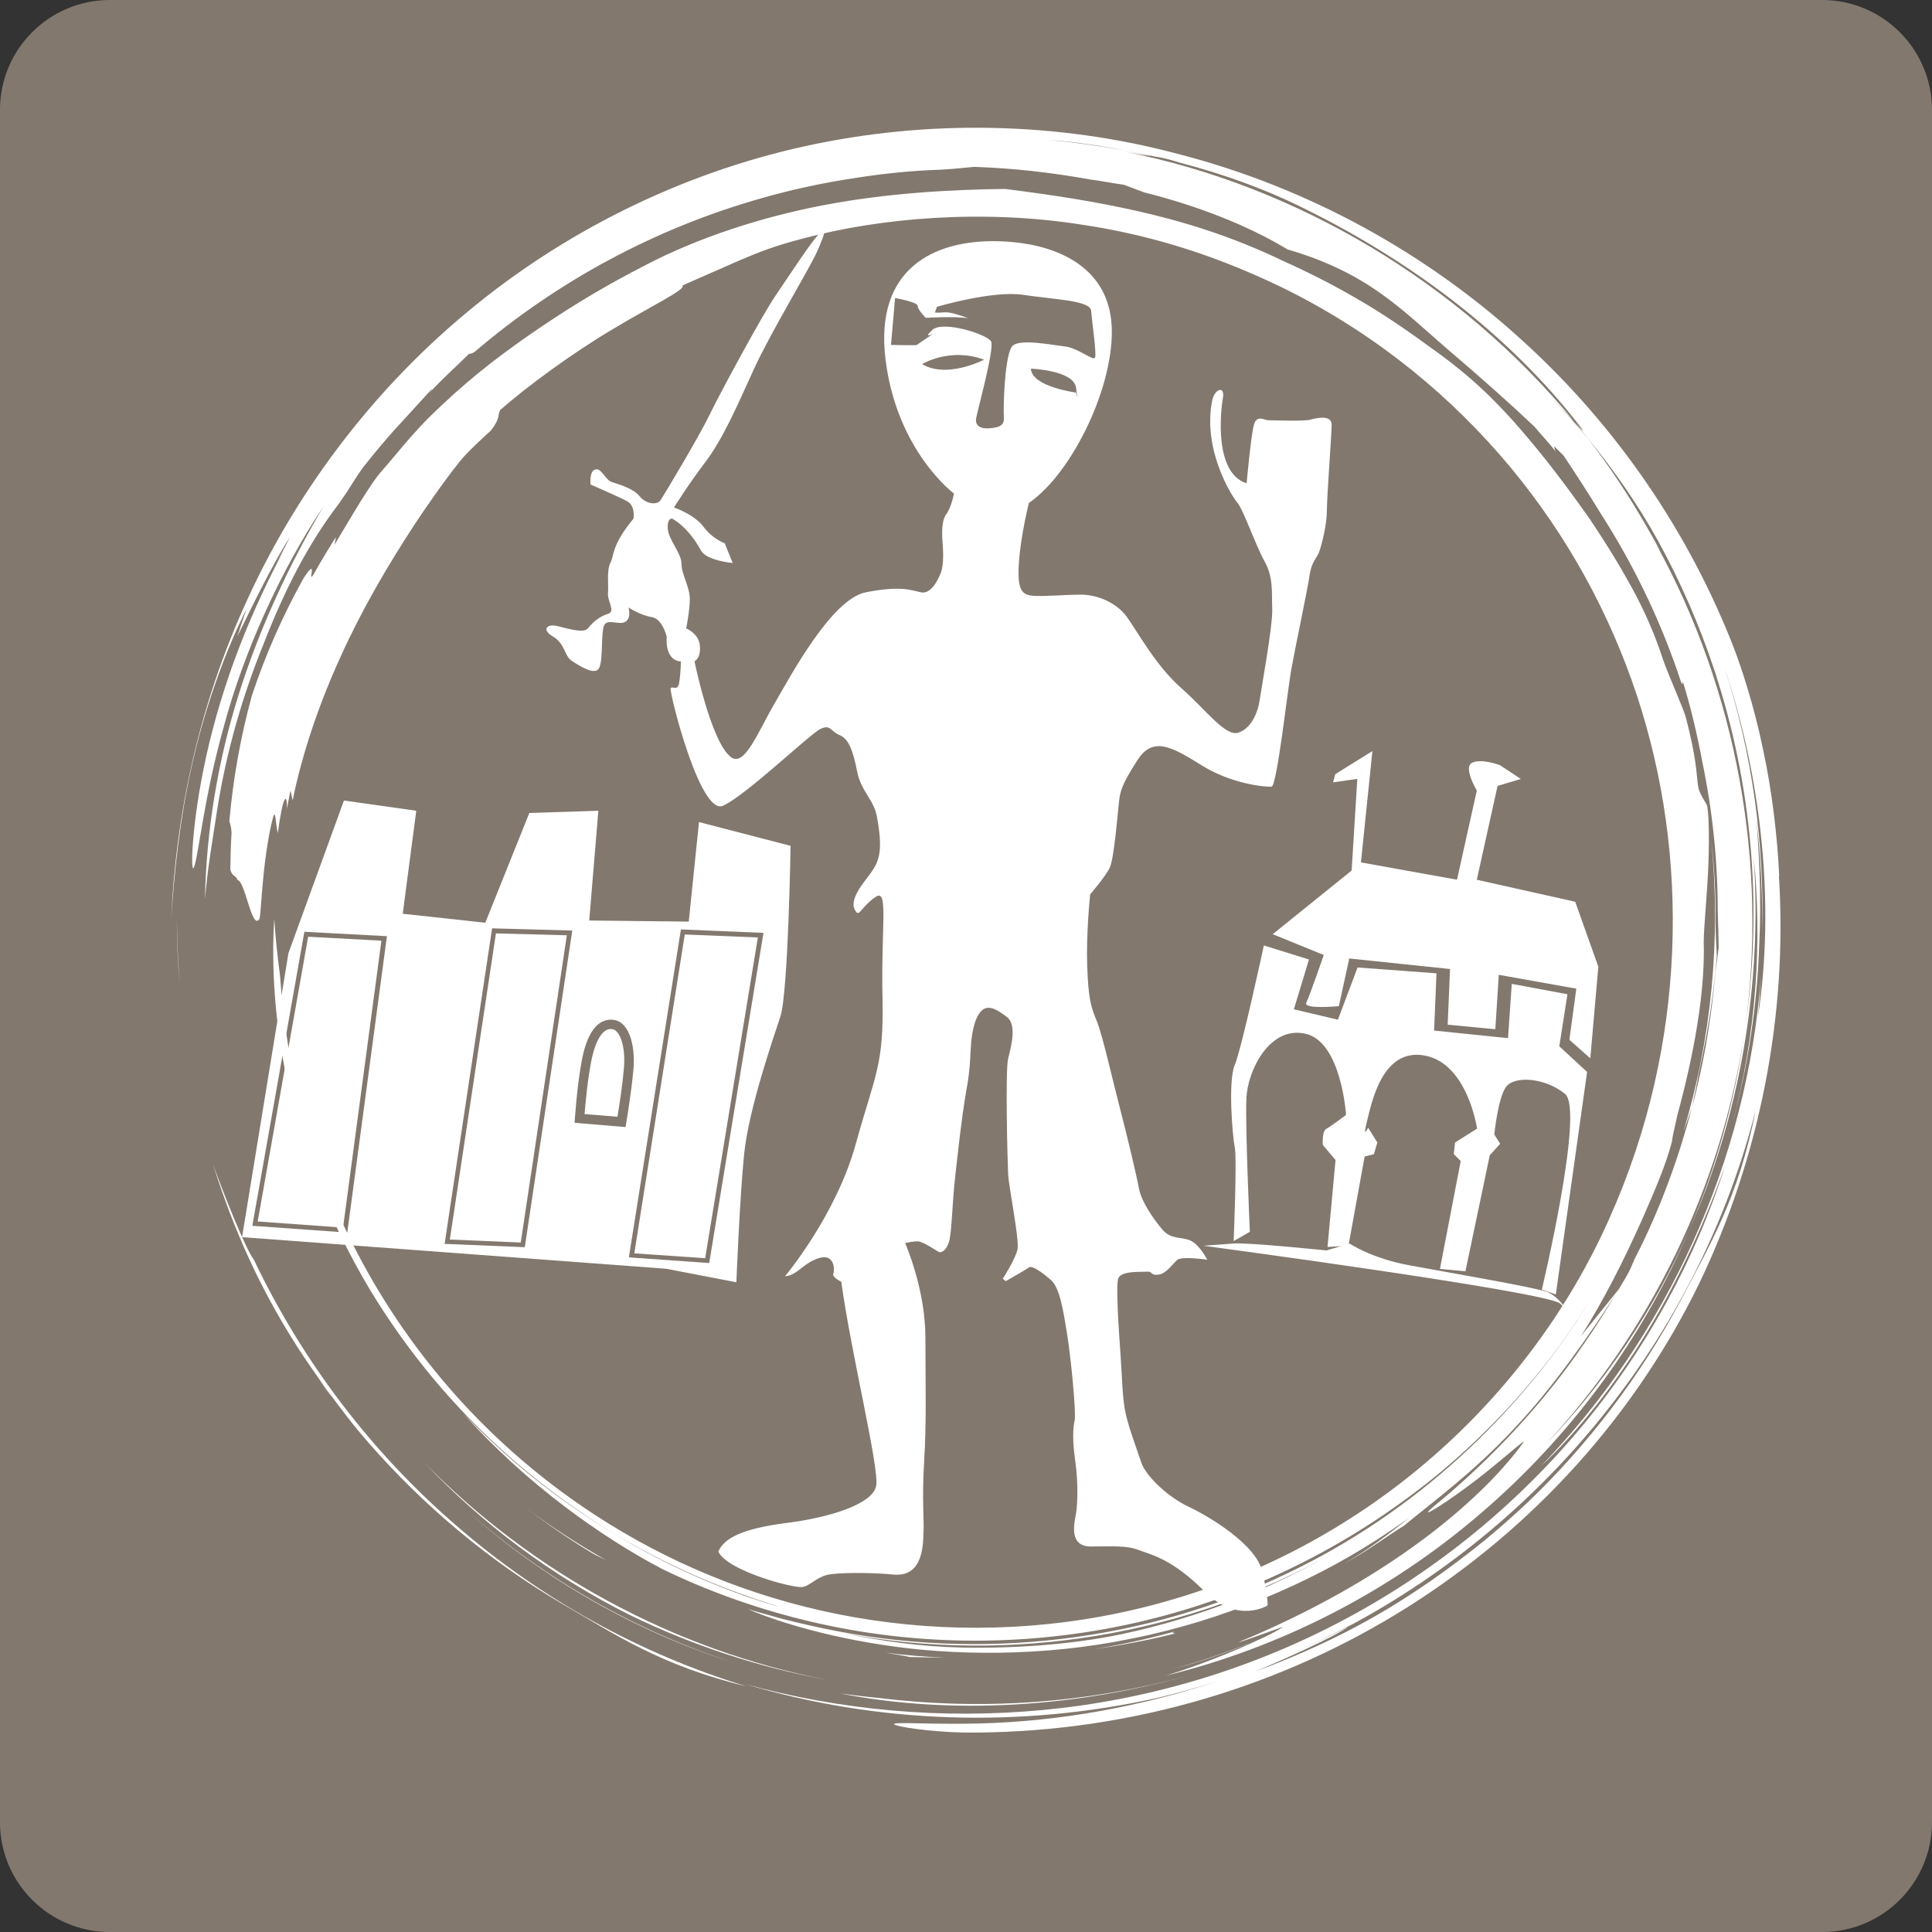 <svg width="48pt" height="48pt" version="1.2" viewBox="0 0 48 48" xmlns="http://www.w3.org/2000/svg" xmlns:xlink="http://www.w3.org/1999/xlink">
  <rect x="0" y="0" width="48" height="48" fill="#333333" stroke="none"/>
  <defs>
    <symbol id="glyph1-3" overflow="visible"/>
    <symbol id="glyph3-5" overflow="visible"/>
  </defs>
  <use transform="translate(-85 -248.25)" x="357.712" y="79.87" width="100%" height="100%" fill="#82786e" xlink:href="#glyph1-3"/>
  <g transform="translate(-85 -248.25)">
    <path d="m133 293.52c0 1.508-1.223 2.731-2.731 2.731h-42.539c-1.508 0-2.731-1.223-2.731-2.731v-42.539c0-1.508 1.223-2.731 2.731-2.731h42.539c1.508 0 2.731 1.223 2.731 2.731z" fill="#82786e"/>
    <g fill="#fff">
      <path d="m93.277 283.01c-0.062-0.082-0.109-0.164-0.172-0.25-0.066-0.094-0.141-0.188-0.207-0.281 0.125 0.18 0.25 0.359 0.379 0.531"/>
      <path d="m91.309 279.55c-0.227-0.301-0.777-1.707-1.016-2.371 0.52 1.652 1.156 3.039 2.008 4.398-0.039-0.062-0.082-0.129-0.121-0.195 0.062 0.102 0.129 0.203 0.191 0.305 0.227 0.355 0.477 0.711 0.734 1.07 0.332 0.453 0.672 0.906 1.051 1.336 1.355 1.555 2.988 2.93 4.793 3.992 1.316 0.762 2.469 1.551 4.598 2.062-2.621-0.797-5.102-2.164-7.203-3.988-2.109-1.816-3.836-4.09-5.035-6.609"/>
      <path d="m92.488 281.88c-0.039-0.062-0.078-0.125-0.117-0.188 0 0-0.004-4e-3 -0.004-4e-3 0.043 0.062 0.082 0.129 0.121 0.191"/>
      <path d="m89.469 272.72c-0.043-0.539-0.07-1.082-0.074-1.645-0.004 0.508 0.02 1.074 0.074 1.645"/>
      <path d="m105.86 290.32c2.801 0.555 5.914 0.332 8.648-0.441-2.523 0.699-5.137 0.867-7.648 0.559-0.34-0.031-0.672-0.074-1-0.117"/>
      <path d="m103.23 289.56c-2.488-0.805-4.75-2.125-6.57-3.731 1.812 1.621 4.117 2.957 6.57 3.731"/>
      <path d="m100.68 288.39c1.539 0.746 3.18 1.285 4.859 1.594-3.809-0.742-7.32-2.664-9.988-5.387 1.406 1.492 3.156 2.812 5.129 3.793"/>
      <path d="m112.19 289.22c0.68-0.094 1.352-0.223 2.008-0.387-0.019-0.012-0.129 0-8e-3 -0.051-0.656 0.184-1.32 0.328-2 0.438"/>
      <path d="m107 289.31c0.238 0.039 0.449 0.074 0.605 0.109l0.887 0.016c-0.496-0.019-0.996-0.062-1.492-0.125"/>
      <path d="m98.043 285.69c0.504 0.391 1.051 0.773 1.641 1.129 0.07 0.047 0.203 0.109 0.367 0.188-0.695-0.395-1.379-0.836-2.008-1.316"/>
      <path d="m113.84 290.41c-0.027 8e-3 -0.059 0.012-0.09 0.019-0.012 0-0.019 4e-3 -0.027 4e-3 0.035-8e-3 0.082-0.016 0.117-0.023"/>
      <path d="m126.75 280.57c-0.992 1.867-2.297 3.574-3.801 5.012-0.344 0.324-0.699 0.637-1.059 0.934-0.43 0.348-0.852 0.668-1.277 0.965-0.102 0.07-0.203 0.145-0.305 0.211 0.062-0.039 0.121-0.082 0.18-0.125-1.324 0.918-2.691 1.617-4.324 2.219 0.656-0.273 2.047-0.891 2.34-1.129-0.512 0.273-1.035 0.516-1.57 0.742 0.535-0.227 1.062-0.477 1.594-0.762l-0.023 0.019c2.484-1.324 4.691-3.168 6.426-5.375 1.742-2.199 3.004-4.758 3.684-7.434-0.418 2.164-1.156 3.363-1.863 4.723m-13.91 8.285c-1.238 0.258-2.688 0.355-3.949 0.328-1.031-0.023-1.977-0.16-2.93-0.355 4.133 0.777 8.551 0.066 12.23-2.031-1.633 0.93-3.344 1.633-5.352 2.059m16.363-18.832c-0.043-0.977-0.18-2.148-0.41-3.195-0.219-1.055-0.523-1.977-0.727-2.508-1.098-2.812-2.867-5.449-5.231-7.598-2.352-2.152-5.301-3.812-8.598-4.656-2.938-0.781-6.168-0.863-9.258-0.18-3.094 0.68-6.016 2.144-8.402 4.141-2.394 1.996-4.242 4.504-5.445 7.144-1.211 2.637-1.77 5.387-1.879 7.906 0.066-1.035 0.207-2.516 0.547-3.957 0.332-1.441 0.859-2.828 1.324-3.738-0.078 0.223-0.156 0.449-0.227 0.676 0.199-0.398 0.863-1.797 1.305-2.461-0.156 0.32-0.355 0.664-0.547 1.012 0.191-0.348 0.191-0.348 0.395-0.691-0.352 0.664-0.754 1.496-1.098 2.391-0.348 0.895-0.633 1.844-0.824 2.707-0.383 1.719-0.402 3.047-0.305 2.766 0.109-0.273 0.242-1.73 0.746-3.516 0.48-1.789 1.406-3.863 2.465-5.43-0.82 1.387-1.574 2.977-2.102 4.66-0.531 1.68-0.812 3.449-0.84 5.098 0.066-0.777 0.145-1.203 0.316-2.309 0.227-1.395 0.617-2.754 1.148-4.059 0.512-1.309 1.086-2.445 1.852-3.449l0.211-0.305c0.133-0.207 0.254-0.41 0.402-0.613 0.691-0.871 0.875-1.023 1.703-1.941 0.016 0-0.012 0.039-0.055 0.094 0.246-0.285 0.688-0.676 0.984-0.973 0.031 0 0.059 0 0.133-0.043 2.051-1.754 4.492-3.078 7.141-3.824 0.789-0.227 1.578-0.391 2.367-0.508 0.672-0.105 1.363-0.176 2.082-0.199 0.363-0.019 0.664-0.059 0.836-0.07 0.934 0.035 1.832 0.125 2.91 0.32 0.172 0.016 0.465 0.078 0.801 0.125l0.5 0.188c1.336 0.336 2.578 0.82 3.578 1.426v-4e-3c2 0.586 2.824 1.496 3.969 2.481 0.781 0.664 1.551 1.348 2.152 1.918 0.176 0.211 0.363 0.406 0.531 0.621-0.039-0.074-0.039-0.105-0.035-0.129 0.074 0.074 0.168 0.164 0.23 0.23 0.285 0.43 0.602 0.91 0.926 1.445 0.832 1.297 1.504 2.699 1.988 4.172 0.055 0.121 0.039 8e-3 0.047-8e-3 0.199 0.652 0.359 1.324 0.484 2 0.254 1.215 0.383 2.461 0.383 3.723 0.012 0.297 0.019 0.598 0.023 0.895l-0.082 0.617c-0.043 0.469-0.094 0.938-0.172 1.406-0.074 0.504-0.207 1.176-0.406 1.938 0.062-0.332 0.141-0.676 0.164-0.844 0.238-1.062 0.371-1.98 0.449-2.902-4e-3 -0.168-0.031-0.484-0.031-0.844 8e-3 -0.715-0.031-1.41-0.109-2.078 0.254 2.512 0 4.988-0.691 7.277l0.215-0.605c-0.297 1.133-0.754 2.465-1.422 3.758-0.07 0.168-0.129 0.301-0.172 0.375-0.07 0.129-0.148 0.25-0.219 0.375-0.289 0.355-0.605 0.754-0.938 1.164 0.555-0.883 1.047-1.844 1.523-2.914 0.316-0.723 0.582-1.336 0.734-1.926-4e-3 -0.062 0.07-0.355 0.133-0.652 0.414-1.512 0.691-3.074 0.652-4.285 4e-3 -0.422 0.09-1.223 0.117-1.953 0.027-0.727 4e-3 -1.379-0.043-1.465-0.184-0.309-0.203-0.352-0.227-0.562-0.027-0.211-0.031-0.602-0.285-1.582-0.059-0.238-0.395-0.965-0.559-1.422-0.258-0.781-0.492-1.266-0.754-1.762-0.27-0.492-0.57-1.008-1.094-1.789-0.805-1.141-1.344-1.797-1.879-2.406-0.547-0.602-1.098-1.156-2.113-1.871-0.121-0.086-0.957-0.711-1.832-1.207-0.863-0.504-1.746-0.891-1.746-0.891-1.352-0.652-2.527-0.996-3.629-1.25-1.105-0.25-2.141-0.406-3.312-0.555-1.352 0.016-2.93 0.102-4.504 0.402s-3.133 0.816-4.418 1.484c-1.289 0.66-2.148 1.223-2.957 1.781-0.805 0.566-1.555 1.141-2.469 2.043-0.508 0.523-0.84 0.961-1.125 1.281-0.297 0.32-0.809 1.223-1.188 1.848l0.035-0.191c-0.133 0.207-0.387 0.625-0.504 0.84-0.121 0.215-0.113 0.152-0.105 0.086 0.02-0.129 0.035-0.262-0.199 0.105-0.504 0.902-0.938 1.879-1.281 2.91-0.285 1.039-0.469 2.086-0.559 3.121 0.02 0.062 0.047 0.137 0.055 0.285-0.02 0.309-0.027 0.613-0.031 0.922 0.059 0.188 0.141 0.129 0.18 0.254 0.188 0.016 0.355 1.266 0.543 0.965 0.027-0.059 0.043-0.512 0.098-1.047 0.051-0.531 0.145-1.141 0.25-1.508 0.055-0.168 0.059 0.246 0.109 0.422 0.129-0.973 0.234-1.008 0.227-0.605 0.039-0.227 0.086-0.449 0.09-0.449l0.051 0.242c0.246-1.199 0.668-2.426 1.199-3.586 0.527-1.164 1.168-2.254 1.816-3.246 0.277-0.422 0.762-1.121 1.117-1.562 0.168-0.227 0.633-0.648 0.801-0.801 0.238-0.324 0.145-0.336 0.223-0.504 0.668-0.586 1.801-1.418 2.797-2.008 0.996-0.598 1.836-0.992 1.73-1.086l1.453-0.637c0.406-0.172 0.82-0.344 1.551-0.531 1.918-0.516 4.492-0.734 6.961-0.336 1.352 0.203 2.625 0.566 3.852 1.07 0.457 0.188 0.895 0.387 1.305 0.594 2.211 1.125 4.027 2.644 5.453 4.359 1.426 1.719 2.465 3.637 3.137 5.656 0.668 2.027 0.969 4.164 0.879 6.359-0.09 2.191-0.574 4.445-1.566 6.66-0.992 2.231-2.508 4.273-4.379 5.902-1.867 1.633-4.094 2.852-6.43 3.539-2.34 0.699-4.777 0.867-7.074 0.582-2.297-0.281-4.441-1.02-6.285-2.051-1.844-1.027-3.387-2.332-4.594-3.711-1.211-1.383-2.094-2.832-2.715-4.184-1.242-2.719-1.457-4.981-1.547-6.148-0.062-0.457-0.109-0.922-0.141-1.387-0.051 0.773-0.047 2.023 0.219 3.504 0.262 1.477 0.797 3.176 1.641 4.781 0.832 1.613 1.965 3.117 3.172 4.316 1.203 1.207 2.469 2.106 3.465 2.707 1.547 0.914 2.844 1.395 3.82 1.711 0.414 0.129 0.137 0.062-0.598-0.188-0.73-0.258-1.914-0.73-3.223-1.523-1.172-0.699-2.488-1.652-3.797-3.019 1.57 1.766 3.473 3.094 4.93 3.859 1.086 0.527 2.238 0.949 3.445 1.25 2.652 0.668 5.414 0.703 8.047 0.152s5.133-1.703 7.293-3.356c0.789-0.59 1.969-1.645 2.953-2.863 0.512-0.617 0.965-1.273 1.348-1.883-1.801 2.914-4.414 5.312-7.496 6.789-3.562 1.734-7.695 2.211-11.559 1.395-0.453-0.098-0.902-0.195-1.348-0.328-0.176-0.047-0.363-0.098-0.555-0.16l0.019 8e-3c0.355 0.16 1.574 0.617 3.32 0.883 1.738 0.273 4.004 0.309 6.242-0.16 2.242-0.445 4.406-1.387 6.019-2.426 0.301-0.191 0.574-0.379 0.836-0.566-0.516 0.418-1.043 0.809-1.598 1.129 0.547-0.293 1.039-0.668 1.473-0.934 0.641-0.535 1.715-1.312 2.734-2.41 0.984-1.039 1.898-2.363 2.535-3.356-0.25 0.422-0.508 0.832-0.773 1.211-1.258 1.863-2.797 3.293-3.699 4.027-0.535 0.441 0.094 0.066 0.797-0.457 0.707-0.52 1.457-1.215 1.375-1.086-0.938 1.297-3.109 3.258-6.754 4.828-1.008 0.41 0.746-0.242 0.789-0.246-0.125 0.082-0.297 0.172-0.488 0.266-0.734 0.305-1.484 0.57-2.25 0.781l0.316-0.086c0.688-0.199 1.336-0.438 1.914-0.688-0.664 0.324-1.637 0.703-2.414 0.941 2.856-0.699 5.551-2.082 7.793-4.004 2.246-1.914 4.047-4.352 5.211-7.062-0.895 2.031-2.144 3.856-3.586 5.34 2.621-2.812 4.398-6.434 4.969-10.305 0.582-4.133-0.199-8.426-2.188-12.051 0.043 0.066 0.086 0.145 0.129 0.219-0.539-1.008-1.141-1.977-1.844-2.879-0.285-0.34-0.574-0.672-0.883-0.988 0.113 0.109 0.375 0.391 0.559 0.586-2.859-3.477-6.926-5.879-11.168-6.715 0.34 0.066 0.508 0.086 0.668 0.109-0.227-0.051-0.457-0.102-0.688-0.145-0.621-0.113-1.246-0.199-1.855-0.258 0.617 0.047 1.242 0.137 1.855 0.258 0.254 0.047 0.508 0.098 0.754 0.152 0.148 0.023 0.316 0.055 0.621 0.152 1.145 0.297 2.172 0.691 2.902 1.047 2.785 1.34 5.16 3.156 6.852 5.262 0.395 0.492 0.273 0.383 0.059 0.137l0.324 0.402c0.645 0.785 1.238 1.629 1.746 2.547 0.562 1.023 1.027 2.09 1.391 3.188 0.039 0.105 0.07 0.219 0.105 0.328 0.883 2.816 1.09 5.793 0.66 8.648-0.234 1.703-0.699 3.379-1.383 4.965 1.281-2.871 1.816-6.141 1.605-9.27 0.211 2.078 0.07 4.398-0.539 6.644 0.398-1.445 0.625-2.957 0.676-4.473 0.059-1.156-8e-3 -2.312-0.07-3.113 0.117 1.047 0.152 1.973 0.145 2.84 0.055-2.211-0.238-4.461-0.945-6.625 0.914 2.719 1.27 5.844 0.84 8.688 0.031-0.332 0.055-0.668 0.074-1.008-0.344 4.613-2.348 8.957-5.473 12.184 0.879-0.82 1.84-2.012 2.648-3.352 0.812-1.336 1.465-2.812 1.934-4.117-0.746 2.348-1.98 4.602-3.625 6.555-1.645 1.957-3.695 3.606-5.981 4.797-2.285 1.195-4.801 1.93-7.328 2.168-2.527 0.242-5.062 8e-3 -7.422-0.645 3.297 0.988 6.836 1.102 10.246 0.348 0.512-0.121 1.016-0.262 1.516-0.422-1.91 0.633-3.906 1-5.902 1.055-0.953 0.023-1.535-8e-3 -1.852-8e-3 -0.316-4e-3 -0.359 0.019-0.238 0.055 0.242 0.078 1.164 0.191 1.945 0.18 3.926-0.023 7.644-1.156 10.758-3.121 3.113-1.965 5.644-4.754 7.25-8.062 1.488-3.113 2.188-6.629 1.969-10.09"/>
      <path d="m97.938 279.12 1.145-7.633-1.762-0.047-1.145 7.606z"/>
      <path d="m93.523 278.75 0.953-7.129-1.82-0.098-1.254 7.074z"/>
      <path d="m102.62 279.63-1.996-0.141 1.293-8.148 2.051 0.086zm-3.344-3.484s0.055-0.953 0.195-1.629c0.129-0.621 0.379-0.934 0.707-0.934 0.023 0 0.051 4e-3 0.082 8e-3 0.363 0.055 0.531 0.617 0.477 1.234-0.055 0.617-0.195 1.426-0.195 1.426zm-1.238 3.09-1.992-0.082 1.18-7.84 1.992 0.055zm-4.41-0.363-2.359-0.168 1.293-7.305 2.051 0.109zm8.738-10.199-0.254 2.473-2.473-0.027 0.227-2.727-1.715 0.055-1.094 2.727-2.051-0.223 0.336-2.559-1.797-0.254-1.379 3.793-1.152 7.055 10.535 0.785 1.746 0.336s0.082-2.106 0.195-3.203c0.113-1.094 0.703-2.809 0.898-3.398 0.195-0.59 0.254-4.242 0.254-4.242z"/>
      <path d="m100.22 273.82c-0.016-4e-3 -0.031-4e-3 -0.047-4e-3 -0.285 0-0.426 0.523-0.473 0.746-0.094 0.453-0.152 1.047-0.176 1.367l0.816 0.066c0.047-0.277 0.125-0.781 0.16-1.191 0.051-0.555-0.102-0.957-0.281-0.984"/>
      <path d="m102.52 279.51 1.309-7.969-1.816-0.074-1.254 7.922z"/>
      <g fill-rule="evenodd">
        <path d="m116.4 271.74 1.121 0.348-0.375 1.238 1.094 0.258 0.488-1.297 1.961 0.145-0.059 1.422 1.836 0.188 0.094-1.348 1.383 0.258-0.203 1.293 0.691 0.637-0.777 5.527-0.348-0.117s1.066-4.461 0.578-4.863c-0.492-0.406-1.266-0.461-1.469-0.172-0.203 0.285-0.289 1.18-0.289 1.18l0.145 0.23-0.258 0.285-0.605 2.883-0.633-0.059 0.516-2.68-0.172-0.172 0.031-0.289 0.547-0.344s-0.23-1.613-1.297-1.816c-1.066-0.199-1.324 1.184-1.441 1.645-0.113 0.457 0.031 0.145 0.031 0.145l0.23 0.371-0.086 0.289-0.23 0.059-0.402 2.215-0.52 0.031 0.199-2.16-0.316-0.375s-0.027-0.344 0.09-0.402c0.113-0.059 0.488-0.344 0.488-0.344s-0.117-1.816-1.008-2.016c-0.895-0.203-1.441 0.918-1.469 1.609-0.031 0.691 0.086 3.312 0.086 3.312l-0.402 0.23s0.086-2.074 0.027-2.332c-0.055-0.262-0.172-1.641 0-2.043 0.172-0.406 0.723-2.969 0.723-2.969"/>
        <path d="m116.62 271.46 1.961-1.582 0.141-2.277-0.602 0.086 0.055-0.203 0.922-0.574-0.285 2.766 2.387 0.43 0.492-2.215s-0.348-0.578-0.117-0.691c0.23-0.113 0.691 0.059 0.691 0.059l0.52 0.344-0.578 0.172-0.516 2.332 2.445 0.547 0.574 1.613-0.199 2.277-0.52-0.461 0.172-1.27-1.926-0.344-0.086 1.352-1.184-0.113 0.059-1.383-2.504-0.262-0.258 1.184s-0.895 0.086-0.809-0.086c0.086-0.176 0.434-1.184 0.434-1.184z"/>
        <path d="m114.9 279.2s8.609 1.152 8.867 1.441c0.262 0.289-0.027-0.172-0.316-0.289-0.285-0.113-2.477-0.488-3.426-0.664-0.949-0.172-1.496-0.543-1.496-0.543l-0.574 0.172s-1.961-0.203-2.305-0.172c-0.348 0.027-0.75 0.055-0.75 0.055"/>
      </g>
      <path d="m110.16 256.84c-0.199 0.176-0.238 1.539-0.219 1.773 0.019 0.234-0.156 0.258-0.355 0.277-0.195 0.019-0.375-0.043-0.332-0.258 0.039-0.215 0.453-1.715 0.371-1.895-0.078-0.176-1.199-0.531-1.457-0.293-0.258 0.234 0.019 0.098 0.019 0.098s-0.387 0.258-0.406 0.277c-0.019 0.019-0.645 0-0.645 0l0.102-1.164s0.562 0.098 0.562 0.195c0 0.102 0.203 0.297 0.203 0.297s0.695-0.043 1.051 8e-3c-0.199-0.07-0.438-0.156-0.586-0.145-0.258 0.019-0.238 0-0.238 0l0.047-0.137s1.383-0.414 2.152-0.297c0.77 0.117 1.66 0.137 1.68 0.395 0.019 0.254 0.137 1.062 0.098 1.16-0.039 0.102-0.414-0.234-0.746-0.273-0.336-0.039-1.105-0.195-1.301-0.019m-2.25 0.457s0.691-0.426 1.539-0.109c0 0-0.926 0.48-1.539 0.109m3.824 0.707s-1.102-0.141-1.121-0.594c0 0 1.062 0.039 1.121 0.473 0.059 0.434 0 0.121 0 0.121m5.836 0.672c-0.176 0.047-0.93 0.016-1.051 0.016-0.117 0-0.293-0.148-0.367 0.117-0.074 0.27-0.18 1.449-0.18 1.449-0.812-0.25-0.648-1.789-0.59-2.113 0.059-0.324-0.207-0.238-0.266 0.059-0.238 1.191 0.457 2.336 0.621 2.527 0.16 0.195 0.457 1.066 0.68 1.465 0.223 0.398 0.176 0.77 0.191 1.184 0.016 0.414-0.266 1.949-0.312 2.262-0.043 0.309-0.207 0.707-0.531 0.812-0.324 0.102-0.797-0.562-1.418-1.109-0.621-0.547-1.062-1.359-1.332-1.742-0.266-0.387-0.766-0.578-1.152-0.578-0.383 0-0.84 0.043-1.152 0.031-0.309-0.016-0.441-0.105-0.398-0.801 0.043-0.695 0.25-1.508 0.25-1.508 1.094-0.754 2.144-2.957 2.055-4.418-0.086-1.465-1.402-2.07-2.898-2.086-1.492-0.016-3 0.664-2.719 2.941 0.281 2.277 1.699 3.328 1.699 3.328s-0.059 0.34-0.191 0.516c-0.133 0.18-0.102 0.547-0.09 0.727 0.016 0.176 0.031 0.531-0.043 0.723-0.074 0.191-0.25 0.547-0.504 0.488-0.25-0.059-0.516-0.164-1.359 0-0.844 0.164-1.852 2.043-2.262 2.75-0.414 0.707-0.754 1.609-1.094 1.344-0.5-0.391-0.902-2.379-0.902-2.379s0.164-0.074 0.133-0.387c-0.027-0.309-0.34-0.43-0.34-0.43s0.09-0.441 0.09-0.734c0-0.297-0.207-0.609-0.207-0.875 0-0.266-0.324-0.59-0.34-0.871-0.016-0.281 0.113-0.246 0.113-0.246 0.336 0.195 0.57 0.531 0.711 0.789 0.137 0.254 0.789 0.312 0.789 0.312l-0.199-0.492s-0.297-0.098-0.531-0.414c-0.238-0.312-0.73-0.473-0.73-0.473s0.355-0.57 0.789-1.141c0.434-0.574 0.789-1.402 1.203-2.309 0.414-0.906 1.379-2.484 1.578-2.938 0.195-0.453 0.234-0.609 0.039-0.414-0.199 0.199-0.75 1.047-1.086 1.539-0.336 0.492-1.379 2.426-1.637 2.957-0.254 0.531-1.141 2.012-1.223 2.129-0.078 0.117-0.352 0.098-0.512-0.098-0.156-0.199-0.512-0.297-0.688-0.355-0.18-0.059-0.258-0.355-0.414-0.316-0.16 0.039-0.121 0.375-0.121 0.375s0.691 0.297 0.906 0.414c0.219 0.117 0.16 0.434 0.16 0.434-0.551 0.668-0.473 0.906-0.574 1.102-0.098 0.199-0.039 0.555-0.059 0.75-0.019 0.199 0.199 0.453 0 0.512-0.195 0.059-0.371 0.199-0.492 0.355-0.117 0.156-0.59-0.019-0.809-0.059-0.215-0.039-0.355 0.098-0.059 0.273 0.297 0.18 0.277 0.477 0.453 0.594 0.18 0.117 0.594 0.395 0.691 0.176 0.098-0.215 0.039-0.844 0.117-1.043 0.078-0.195 0.375 0 0.531-0.098 0.16-0.098 0.078-0.355 0.078-0.355s0.297 0.195 0.574 0.238c0.273 0.039 0.375 0.488 0.375 0.488-0.039 0.633 0.352 0.613 0.352 0.613s0 0.258-0.039 0.512c-0.039 0.258-0.176 0.078-0.215 0.16-0.039 0.078 0.73 3.172 1.301 2.914 0.57-0.254 2.168-1.793 2.426-1.91 0.254-0.117 0.234 0.059 0.473 0.156 0.234 0.098 0.336 0.414 0.434 0.906 0.098 0.496 0.414 0.691 0.492 1.125 0.191 1.047 0 1.184-0.336 1.637-0.336 0.453-0.254 0.629-0.176 0.73 0.078 0.098 0.137-0.141 0.473-0.375 0.336-0.238 0.137 0.727 0.176 2.461 0.039 1.734-0.176 1.914-0.668 3.688-0.492 1.773-1.754 3.273-1.754 3.273 0.312-0.023 0.453-0.336 0.848-0.453 0.391-0.121 0.391 0.312 0.352 0.391-0.039 0.082 0.199 0.199 0.199 0.199 0.238 1.754 0.945 4.613 0.867 5.066-0.078 0.453-1.145 0.789-2.227 0.926-1.086 0.137-1.555 0.375-1.695 0.711 0.223 0.484 1.906 0.926 2.098 0.879 0.191-0.043 0.324-0.219 0.578-0.293 0.25-0.074 1.168-0.066 1.668-0.016 0.754 0.074 0.742-0.754 0.754-1.066 0.016-0.309-0.043-0.797 0.016-1.758 0.059-0.961 0.031-1.848 0.031-3.059 0-1.215-0.504-2.352-0.504-2.352s0.176-0.043 0.309-0.043c0.137 0 0.461 0.234 0.535 0.266 0.074 0.027 0.219-0.074 0.266-0.34 0.043-0.266 0.059-0.668 0.09-1.066 0.027-0.398 0.219-2.082 0.324-2.629 0.102-0.547 0.09-0.875 0.117-1.184 0.031-0.312 0.105-0.637 0.266-0.785 0.164-0.145 0.371-0.027 0.621 0.164 0.254 0.191 0.105 0.738 0.031 1.035-0.074 0.297-0.016 2.543 0 2.867s0.281 1.625 0.234 1.863c-0.043 0.234-0.367 0.738-0.367 0.738l0.074 0.059s0.5-0.281 0.574-0.34c0.074-0.059 0.324 0.117 0.547 0.312 0.223 0.191 0.312 0.781 0.398 1.312 0.09 0.535 0.238 1.996 0.191 2.188-0.043 0.195-0.055 0.488 0.016 0.992 0.074 0.504 0.062 1.094 0.016 1.332-0.043 0.234-0.176 0.797 0.371 0.797 0.547 0 0.887-0.031 1.195 0.09 0.312 0.117 0.828 0.219 1.641 1.035 0.812 0.809 1.555 0.34 1.555 0.34s0.027-0.105-0.121-0.812c-0.145-0.711-1.375-1.422-1.848-1.645-0.473-0.219-1.047-0.738-1.168-1.094-0.117-0.352-0.293-0.812-0.383-1.195-0.09-0.387-0.09-0.887-0.133-1.492-0.043-0.605-0.117-1.672-0.059-1.879 0.059-0.207 0.59-0.164 0.723-0.176 0.133-0.016 0.074 0.102 0.281 0.074 0.207-0.031 0.355-0.281 0.473-0.371 0.117-0.09 0.738 0 0.738 0s-0.191-0.371-0.414-0.473c-0.219-0.105-0.484-0.016-0.707-0.281-0.223-0.266-0.52-0.695-0.578-1.02-0.059-0.324-0.281-1.258-0.473-1.996s-0.43-1.805-0.574-2.16c-0.148-0.355-0.207-0.547-0.238-1.371-0.027-0.828 0.074-1.777 0.074-1.777s0.383-0.441 0.488-0.664c0.102-0.223 0.191-1.27 0.223-1.582 0.027-0.309 0.07-0.473 0.457-1.078 0.383-0.605 0.844-0.355 1.598 0.117 0.754 0.473 1.609 0.547 1.742 0.531 0.133-0.016 0.398-2.41 0.488-2.91 0.09-0.504 0.414-2.027 0.457-2.352 0.047-0.324 0.18-0.414 0.238-0.574 0.059-0.164 0.191-0.668 0.191-1.035 0-0.371 0.117-1.863 0.117-2.117 0-0.25-0.34-0.176-0.516-0.133"/>
    </g>
  </g>
  <use transform="translate(-85 -248.25)" x="515.278" y="36.173" width="100%" height="100%" fill="#82786e" xlink:href="#glyph3-5"/>
  <use transform="translate(-85 -248.25)" x="520.306" y="36.173" width="100%" height="100%" fill="#82786e" xlink:href="#glyph3-5"/>
  <use transform="translate(-85 -248.25)" x="515.278" y="92.507" width="100%" height="100%" fill="#9ec7eb" xlink:href="#glyph3-5"/>
  <use transform="translate(-85 -248.25)" x="520.306" y="92.507" width="100%" height="100%" fill="#9ec7eb" xlink:href="#glyph3-5"/>
</svg>
